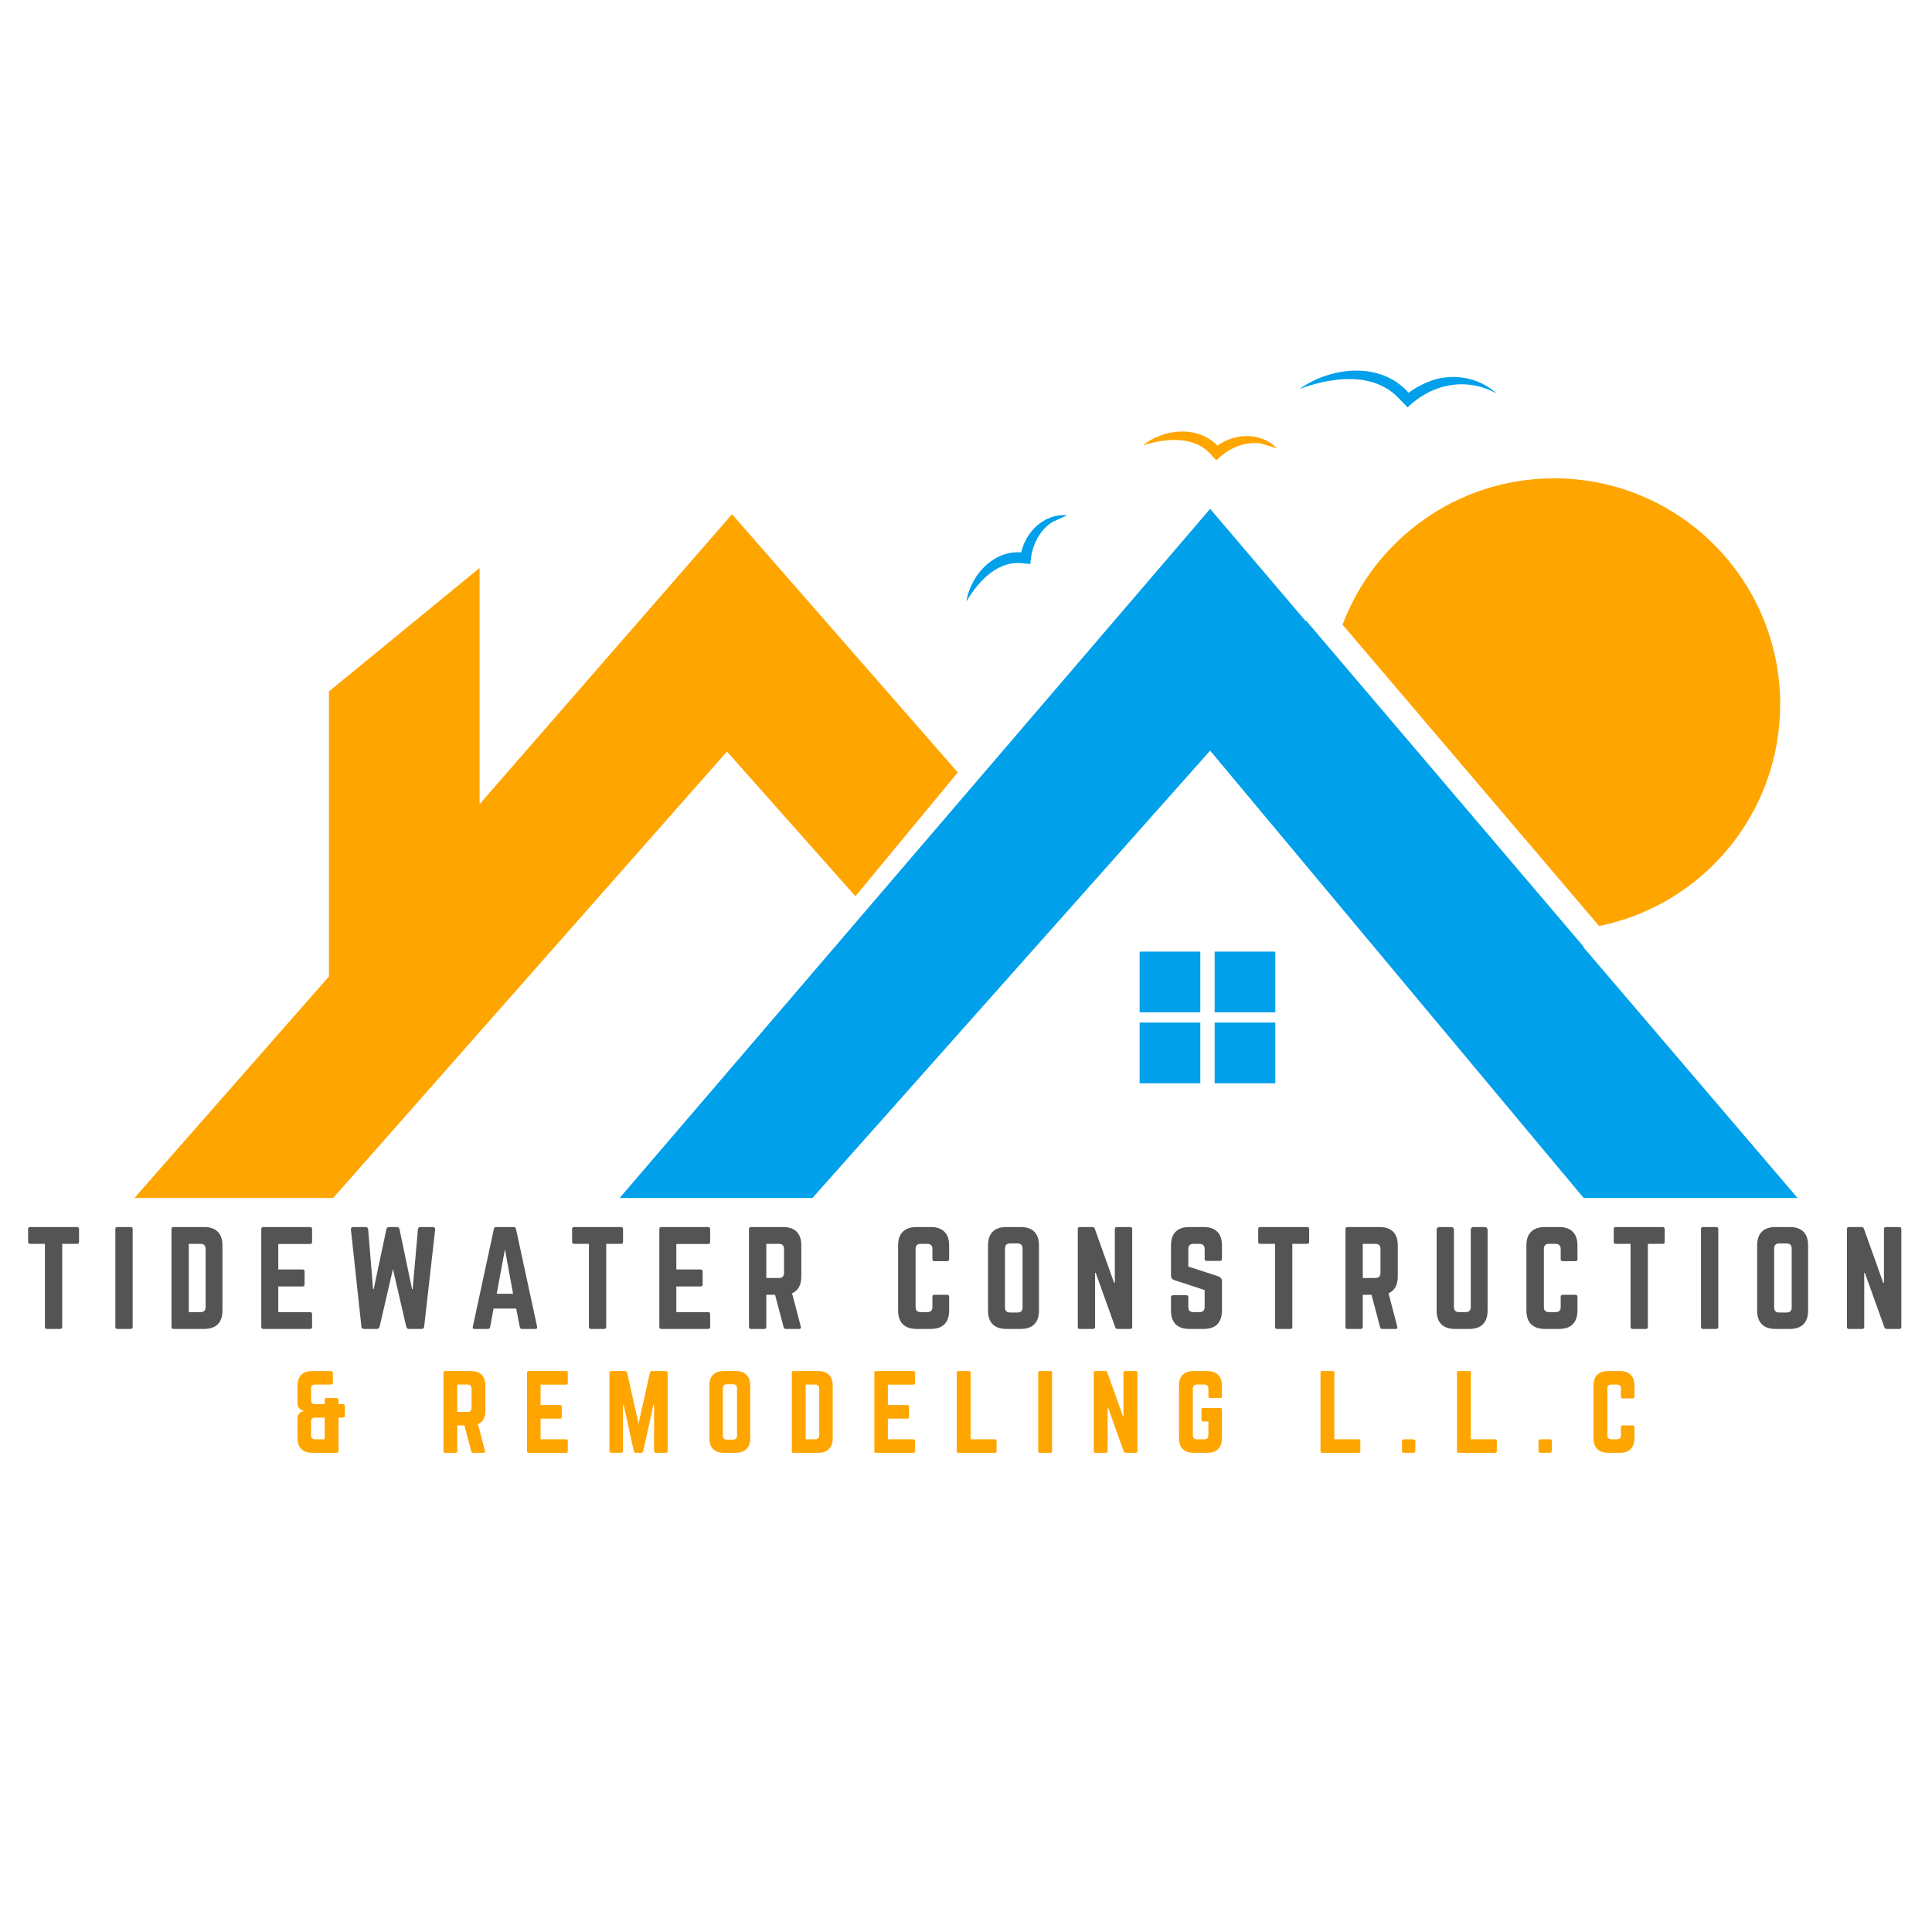<svg version="1.0" preserveAspectRatio="xMidYMid meet" height="500" viewBox="0 0 375 375" zoomAndPan="magnify" width="500" xmlns:xlink="http://www.w3.org/1999/xlink" xmlns="http://www.w3.org/2000/svg"><defs><g></g><clipPath id="cfa71755ae"><path clip-rule="nonzero" d="M 26 99.457 L 186 99.457 L 186 233 L 26 233 Z M 26 99.457"></path></clipPath><clipPath id="0f666c8b73"><path clip-rule="nonzero" d="M 142.094 99.801 L 93.09 156.086 L 93.09 110.238 L 63.848 134.207 L 63.848 189.531 L 26.094 232.527 L 64.668 232.527 L 141.102 145.875 L 166.035 173.961 L 185.902 149.922 L 142.082 99.801 Z M 142.094 99.801"></path></clipPath><clipPath id="b932ea4f05"><path clip-rule="nonzero" d="M 260.043 92.773 L 345.555 92.773 L 345.555 180 L 260.043 180 Z M 260.043 92.773"></path></clipPath><clipPath id="f5da2815b3"><path clip-rule="nonzero" d="M 345.535 136.73 C 345.535 112.492 325.891 92.844 301.652 92.844 C 282.871 92.844 266.852 104.648 260.582 121.242 L 310.383 179.738 C 330.438 175.691 345.527 157.973 345.527 136.73"></path></clipPath><clipPath id="54d3e5a620"><path clip-rule="nonzero" d="M 120 98.121 L 349 98.121 L 349 233 L 120 233 Z M 120 98.121"></path></clipPath><clipPath id="577a203106"><path clip-rule="nonzero" d="M 234.887 98.77 L 120.277 232.527 L 157.695 232.527 L 234.887 145.699 L 307.387 232.527 L 348.906 232.527 L 305.25 181.406 C 302.426 181.98 299.504 182.281 296.512 182.281 C 272.273 182.281 252.625 162.633 252.625 138.398 C 252.625 132.945 253.629 127.73 255.441 122.91 Z M 234.887 98.77"></path></clipPath><clipPath id="407de4e031"><path clip-rule="nonzero" d="M 250.023 120.164 L 307.477 120.164 L 307.477 184.969 L 250.023 184.969 Z M 250.023 120.164"></path></clipPath><clipPath id="c95ec1068f"><path clip-rule="nonzero" d="M 297.961 184.734 C 301.203 184.734 304.363 184.41 307.418 183.793 L 253.512 120.461 C 251.543 125.676 250.457 131.316 250.457 137.219 C 250.457 163.457 271.723 184.723 297.961 184.723"></path></clipPath><clipPath id="bf1ce84be0"><path clip-rule="nonzero" d="M 252.027 71.398 L 290.773 71.398 L 290.773 79.414 L 252.027 79.414 Z M 252.027 71.398"></path></clipPath><clipPath id="17dbb0b8d6"><path clip-rule="nonzero" d="M 273.422 76.223 Z M 263.254 71.934 C 259.375 71.934 255.379 73.27 252.23 75.504 C 255.191 74.406 258.594 73.574 261.867 73.574 C 265.477 73.574 268.938 74.574 271.543 77.336 L 273.215 79.078 C 276.145 76.211 279.898 74.586 283.727 74.586 C 286 74.586 288.305 75.156 290.484 76.387 C 288.199 74.262 285.145 73.164 282.066 73.164 C 280.262 73.164 278.457 73.543 276.801 74.301 C 275.59 74.812 274.477 75.438 273.41 76.242 C 270.754 73.219 267.059 71.934 263.254 71.934 Z M 263.254 71.934"></path></clipPath><clipPath id="6b5c6fd4d3"><path clip-rule="nonzero" d="M 221.297 83.422 L 248 83.422 L 248 89.434 L 221.297 89.434 Z M 221.297 83.422"></path></clipPath><clipPath id="4912dcfc71"><path clip-rule="nonzero" d="M 221.82 86.453 C 226.137 82.98 233.363 82.469 236.941 87.277 L 235.441 87.172 C 238.871 84.086 244.566 83.562 247.859 87.047 L 244.879 86.117 C 242.012 85.586 238.965 86.797 236.836 88.664 L 236.086 89.332 L 235.336 88.559 C 232.062 84.473 226.348 85.023 221.809 86.453"></path></clipPath><clipPath id="efd8a0fc8a"><path clip-rule="nonzero" d="M 187.227 99.457 L 207.27 99.457 L 207.27 116.824 L 187.227 116.824 Z M 187.227 99.457"></path></clipPath><clipPath id="cb13f41193"><path clip-rule="nonzero" d="M 187.574 116.715 C 188.449 111.312 193.434 106.172 199.23 107.363 L 198.043 108.281 C 198.531 103.742 202.383 99.613 207.105 100.02 L 204.309 101.301 C 201.859 102.793 200.422 105.691 200.086 108.457 L 199.984 109.457 L 198.91 109.387 C 193.82 108.539 189.98 112.703 187.582 116.727"></path></clipPath><clipPath id="ff713286d8"><path clip-rule="nonzero" d="M 221.199 184.711 L 232.98 184.711 L 232.98 196.492 L 221.199 196.492 Z M 221.199 184.711"></path></clipPath><clipPath id="e0e1ae9917"><path clip-rule="nonzero" d="M 221.199 198.48 L 232.98 198.48 L 232.98 210.258 L 221.199 210.258 Z M 221.199 198.48"></path></clipPath><clipPath id="a8483a2f04"><path clip-rule="nonzero" d="M 235.762 184.711 L 247.539 184.711 L 247.539 196.492 L 235.762 196.492 Z M 235.762 184.711"></path></clipPath><clipPath id="de2588f506"><path clip-rule="nonzero" d="M 235.762 198.48 L 247.539 198.48 L 247.539 210.258 L 235.762 210.258 Z M 235.762 198.48"></path></clipPath></defs><rect fill-opacity="1" height="450" y="-37.5" fill="#ffffff" width="450" x="-37.5"></rect><rect fill-opacity="1" height="450" y="-37.5" fill="#ffffff" width="450" x="-37.5"></rect><g clip-path="url(#cfa71755ae)"><g clip-path="url(#0f666c8b73)"><path fill-rule="nonzero" fill-opacity="1" d="M 20.879 66.723 L 354.242 66.723 L 354.242 237.742 L 20.879 237.742 Z M 20.879 66.723" fill="#ffa500"></path></g></g><g clip-path="url(#b932ea4f05)"><g clip-path="url(#f5da2815b3)"><path fill-rule="nonzero" fill-opacity="1" d="M 20.879 66.723 L 354.242 66.723 L 354.242 237.742 L 20.879 237.742 Z M 20.879 66.723" fill="#ffa500"></path></g></g><g clip-path="url(#54d3e5a620)"><g clip-path="url(#577a203106)"><path fill-rule="nonzero" fill-opacity="1" d="M 20.879 66.723 L 354.242 66.723 L 354.242 237.742 L 20.879 237.742 Z M 20.879 66.723" fill="#00a0ea"></path></g></g><g clip-path="url(#407de4e031)"><g clip-path="url(#c95ec1068f)"><path fill-rule="nonzero" fill-opacity="1" d="M 20.879 66.723 L 354.242 66.723 L 354.242 237.742 L 20.879 237.742 Z M 20.879 66.723" fill="#00a0ea"></path></g></g><g clip-path="url(#bf1ce84be0)"><g clip-path="url(#17dbb0b8d6)"><path fill-rule="nonzero" fill-opacity="1" d="M 20.879 66.723 L 354.242 66.723 L 354.242 237.742 L 20.879 237.742 Z M 20.879 66.723" fill="#00a0ea"></path></g></g><g clip-path="url(#6b5c6fd4d3)"><g clip-path="url(#4912dcfc71)"><path fill-rule="nonzero" fill-opacity="1" d="M 20.879 66.723 L 354.242 66.723 L 354.242 237.742 L 20.879 237.742 Z M 20.879 66.723" fill="#ffa500"></path></g></g><g clip-path="url(#efd8a0fc8a)"><g clip-path="url(#cb13f41193)"><path fill-rule="nonzero" fill-opacity="1" d="M 20.879 66.723 L 354.242 66.723 L 354.242 237.742 L 20.879 237.742 Z M 20.879 66.723" fill="#00a0ea"></path></g></g><g clip-path="url(#ff713286d8)"><path fill-rule="nonzero" fill-opacity="1" d="M 221.199 184.711 L 232.98 184.711 L 232.98 196.492 L 221.199 196.492 Z M 221.199 184.711" fill="#00a0ea"></path></g><g clip-path="url(#e0e1ae9917)"><path fill-rule="nonzero" fill-opacity="1" d="M 221.199 198.48 L 232.98 198.48 L 232.98 210.258 L 221.199 210.258 Z M 221.199 198.48" fill="#00a0ea"></path></g><g clip-path="url(#a8483a2f04)"><path fill-rule="nonzero" fill-opacity="1" d="M 235.762 184.711 L 247.539 184.711 L 247.539 196.492 L 235.762 196.492 Z M 235.762 184.711" fill="#00a0ea"></path></g><g clip-path="url(#de2588f506)"><path fill-rule="nonzero" fill-opacity="1" d="M 235.762 198.48 L 247.539 198.48 L 247.539 210.258 L 235.762 210.258 Z M 235.762 198.48" fill="#00a0ea"></path></g><g fill-opacity="1" fill="#545454"><g transform="translate(4.718, 257.947)"><g><path d="M 1.141 -19.781 L 10.234 -19.781 C 10.492 -19.781 10.625 -19.645 10.625 -19.375 L 10.625 -16.906 C 10.625 -16.645 10.492 -16.516 10.234 -16.516 L 7.359 -16.516 L 7.359 -0.391 C 7.359 -0.129 7.227 0 6.969 0 L 4.406 0 C 4.133 0 4 -0.129 4 -0.391 L 4 -16.516 L 1.141 -16.516 C 0.867 -16.516 0.734 -16.645 0.734 -16.906 L 0.734 -19.375 C 0.734 -19.645 0.867 -19.781 1.141 -19.781 Z M 1.141 -19.781"></path></g></g></g><g fill-opacity="1" fill="#545454"><g transform="translate(21.155, 257.947)"><g><path d="M 1.625 -19.781 L 4.203 -19.781 C 4.461 -19.781 4.594 -19.645 4.594 -19.375 L 4.594 -0.391 C 4.594 -0.129 4.461 0 4.203 0 L 1.625 0 C 1.363 0 1.234 -0.129 1.234 -0.391 L 1.234 -19.375 C 1.234 -19.645 1.363 -19.781 1.625 -19.781 Z M 1.625 -19.781"></path></g></g></g><g fill-opacity="1" fill="#545454"><g transform="translate(32.055, 257.947)"><g><path d="M 1.234 -0.391 L 1.234 -19.375 C 1.234 -19.645 1.363 -19.781 1.625 -19.781 L 7.562 -19.781 C 8.727 -19.781 9.613 -19.473 10.219 -18.859 C 10.82 -18.254 11.125 -17.363 11.125 -16.188 L 11.125 -3.562 C 11.125 -2.406 10.82 -1.52 10.219 -0.906 C 9.613 -0.301 8.727 0 7.562 0 L 1.625 0 C 1.363 0 1.234 -0.129 1.234 -0.391 Z M 4.594 -3.266 L 6.875 -3.266 C 7.531 -3.266 7.859 -3.594 7.859 -4.25 L 7.859 -15.5 C 7.859 -16.176 7.531 -16.516 6.875 -16.516 L 4.594 -16.516 Z M 4.594 -3.266"></path></g></g></g><g fill-opacity="1" fill="#545454"><g transform="translate(49.481, 257.947)"><g><path d="M 11.094 -19.375 L 11.094 -16.906 C 11.094 -16.625 10.961 -16.484 10.703 -16.484 L 4.531 -16.484 L 4.531 -11.547 L 9.25 -11.547 C 9.508 -11.547 9.641 -11.406 9.641 -11.125 L 9.641 -8.672 C 9.641 -8.391 9.508 -8.25 9.25 -8.25 L 4.531 -8.25 L 4.531 -3.266 L 10.703 -3.266 C 10.961 -3.266 11.094 -3.133 11.094 -2.875 L 11.094 -0.391 C 11.094 -0.129 10.961 0 10.703 0 L 1.609 0 C 1.359 0 1.234 -0.129 1.234 -0.391 L 1.234 -19.375 C 1.234 -19.645 1.359 -19.781 1.609 -19.781 L 10.703 -19.781 C 10.961 -19.781 11.094 -19.645 11.094 -19.375 Z M 11.094 -19.375"></path></g></g></g><g fill-opacity="1" fill="#545454"><g transform="translate(66.881, 257.947)"><g><path d="M 14.75 -19.781 L 17.109 -19.781 C 17.453 -19.781 17.609 -19.602 17.578 -19.25 L 15.453 -0.469 C 15.43 -0.156 15.258 0 14.938 0 L 12.5 0 C 12.227 0 12.051 -0.145 11.969 -0.438 L 9.391 -11.625 L 6.797 -0.422 C 6.711 -0.141 6.531 0 6.25 0 L 3.781 0 C 3.445 0 3.273 -0.156 3.266 -0.469 L 1.234 -19.25 C 1.203 -19.602 1.359 -19.781 1.703 -19.781 L 4.047 -19.781 C 4.367 -19.781 4.547 -19.625 4.578 -19.312 L 5.531 -7.734 L 5.656 -7.734 L 8.109 -19.328 C 8.191 -19.629 8.375 -19.781 8.656 -19.781 L 10.141 -19.781 C 10.43 -19.781 10.609 -19.629 10.672 -19.328 L 13.094 -7.734 L 13.219 -7.734 L 14.234 -19.312 C 14.266 -19.625 14.438 -19.781 14.75 -19.781 Z M 14.75 -19.781"></path></g></g></g><g fill-opacity="1" fill="#545454"><g transform="translate(90.757, 257.947)"><g><path d="M 13.156 0 L 10.531 0 C 10.312 0 10.18 -0.113 10.141 -0.344 L 9.438 -3.953 L 5.047 -3.953 L 4.375 -0.344 C 4.32 -0.113 4.191 0 3.984 0 L 1.328 0 C 1.035 0 0.93 -0.141 1.016 -0.422 L 5.109 -19.422 C 5.16 -19.66 5.301 -19.781 5.531 -19.781 L 8.969 -19.781 C 9.195 -19.781 9.336 -19.66 9.391 -19.422 L 13.5 -0.422 C 13.551 -0.141 13.438 0 13.156 0 Z M 8.828 -6.828 L 7.25 -15.453 L 5.656 -6.828 Z M 8.828 -6.828"></path></g></g></g><g fill-opacity="1" fill="#545454"><g transform="translate(110.308, 257.947)"><g><path d="M 1.141 -19.781 L 10.234 -19.781 C 10.492 -19.781 10.625 -19.645 10.625 -19.375 L 10.625 -16.906 C 10.625 -16.645 10.492 -16.516 10.234 -16.516 L 7.359 -16.516 L 7.359 -0.391 C 7.359 -0.129 7.227 0 6.969 0 L 4.406 0 C 4.133 0 4 -0.129 4 -0.391 L 4 -16.516 L 1.141 -16.516 C 0.867 -16.516 0.734 -16.645 0.734 -16.906 L 0.734 -19.375 C 0.734 -19.645 0.867 -19.781 1.141 -19.781 Z M 1.141 -19.781"></path></g></g></g><g fill-opacity="1" fill="#545454"><g transform="translate(126.744, 257.947)"><g><path d="M 11.094 -19.375 L 11.094 -16.906 C 11.094 -16.625 10.961 -16.484 10.703 -16.484 L 4.531 -16.484 L 4.531 -11.547 L 9.25 -11.547 C 9.508 -11.547 9.641 -11.406 9.641 -11.125 L 9.641 -8.672 C 9.641 -8.391 9.508 -8.25 9.25 -8.25 L 4.531 -8.25 L 4.531 -3.266 L 10.703 -3.266 C 10.961 -3.266 11.094 -3.133 11.094 -2.875 L 11.094 -0.391 C 11.094 -0.129 10.961 0 10.703 0 L 1.609 0 C 1.359 0 1.234 -0.129 1.234 -0.391 L 1.234 -19.375 C 1.234 -19.645 1.359 -19.781 1.609 -19.781 L 10.703 -19.781 C 10.961 -19.781 11.094 -19.645 11.094 -19.375 Z M 11.094 -19.375"></path></g></g></g><g fill-opacity="1" fill="#545454"><g transform="translate(144.145, 257.947)"><g><path d="M 11.391 -16.219 L 11.391 -10.188 C 11.391 -8.539 10.789 -7.453 9.594 -6.922 L 11.297 -0.438 C 11.379 -0.145 11.266 0 10.953 0 L 8.375 0 C 8.145 0 8.004 -0.113 7.953 -0.344 L 6.297 -6.625 L 4.594 -6.625 L 4.594 -0.391 C 4.594 -0.129 4.461 0 4.203 0 L 1.625 0 C 1.363 0 1.234 -0.129 1.234 -0.391 L 1.234 -19.375 C 1.234 -19.645 1.363 -19.781 1.625 -19.781 L 7.828 -19.781 C 9.004 -19.781 9.891 -19.477 10.484 -18.875 C 11.086 -18.27 11.391 -17.383 11.391 -16.219 Z M 4.594 -9.891 L 7.047 -9.891 C 7.703 -9.891 8.031 -10.219 8.031 -10.875 L 8.031 -15.516 C 8.031 -16.18 7.703 -16.516 7.047 -16.516 L 4.594 -16.516 Z M 4.594 -9.891"></path></g></g></g><g fill-opacity="1" fill="#545454"><g transform="translate(161.842, 257.947)"><g></g></g></g><g fill-opacity="1" fill="#545454"><g transform="translate(173.089, 257.947)"><g><path d="M 11.141 -16.219 L 11.141 -13.547 C 11.141 -13.285 11.008 -13.156 10.75 -13.156 L 8.281 -13.156 C 8.02 -13.156 7.891 -13.285 7.891 -13.547 L 7.891 -15.516 C 7.891 -16.18 7.555 -16.516 6.891 -16.516 L 5.609 -16.516 C 4.953 -16.516 4.625 -16.18 4.625 -15.516 L 4.625 -4.25 C 4.625 -3.594 4.953 -3.266 5.609 -3.266 L 6.891 -3.266 C 7.555 -3.266 7.891 -3.594 7.891 -4.25 L 7.891 -6.234 C 7.891 -6.492 8.02 -6.625 8.281 -6.625 L 10.75 -6.625 C 11.008 -6.625 11.141 -6.492 11.141 -6.234 L 11.141 -3.562 C 11.141 -2.406 10.832 -1.52 10.219 -0.906 C 9.613 -0.301 8.738 0 7.594 0 L 4.812 0 C 3.664 0 2.781 -0.301 2.156 -0.906 C 1.539 -1.52 1.234 -2.406 1.234 -3.562 L 1.234 -16.219 C 1.234 -17.383 1.539 -18.27 2.156 -18.875 C 2.781 -19.477 3.664 -19.781 4.812 -19.781 L 7.594 -19.781 C 8.738 -19.781 9.613 -19.477 10.219 -18.875 C 10.832 -18.27 11.141 -17.383 11.141 -16.219 Z M 11.141 -16.219"></path></g></g></g><g fill-opacity="1" fill="#545454"><g transform="translate(190.538, 257.947)"><g><path d="M 1.234 -3.562 L 1.234 -16.219 C 1.234 -17.383 1.535 -18.27 2.141 -18.875 C 2.754 -19.477 3.641 -19.781 4.797 -19.781 L 7.562 -19.781 C 8.727 -19.781 9.613 -19.477 10.219 -18.875 C 10.82 -18.27 11.125 -17.383 11.125 -16.219 L 11.125 -3.562 C 11.125 -2.406 10.82 -1.52 10.219 -0.906 C 9.613 -0.301 8.727 0 7.562 0 L 4.797 0 C 3.641 0 2.754 -0.301 2.141 -0.906 C 1.535 -1.52 1.234 -2.406 1.234 -3.562 Z M 5.516 -3.188 L 6.953 -3.188 C 7.609 -3.188 7.938 -3.516 7.938 -4.172 L 7.938 -15.594 C 7.938 -16.258 7.609 -16.594 6.953 -16.594 L 5.516 -16.594 C 4.859 -16.594 4.531 -16.258 4.531 -15.594 L 4.531 -4.172 C 4.531 -3.516 4.859 -3.188 5.516 -3.188 Z M 5.516 -3.188"></path></g></g></g><g fill-opacity="1" fill="#545454"><g transform="translate(207.964, 257.947)"><g><path d="M 8.828 -19.781 L 11.391 -19.781 C 11.66 -19.781 11.797 -19.645 11.797 -19.375 L 11.797 -0.391 C 11.797 -0.129 11.66 0 11.391 0 L 8.953 0 C 8.723 0 8.57 -0.109 8.5 -0.328 L 4.719 -10.875 L 4.594 -10.875 L 4.594 -0.391 C 4.594 -0.129 4.461 0 4.203 0 L 1.625 0 C 1.363 0 1.234 -0.129 1.234 -0.391 L 1.234 -19.375 C 1.234 -19.645 1.363 -19.781 1.625 -19.781 L 4.078 -19.781 C 4.305 -19.781 4.457 -19.672 4.531 -19.453 L 8.281 -8.953 L 8.422 -8.953 L 8.422 -19.375 C 8.422 -19.645 8.555 -19.781 8.828 -19.781 Z M 8.828 -19.781"></path></g></g></g><g fill-opacity="1" fill="#545454"><g transform="translate(226.056, 257.947)"><g><path d="M 4.797 -19.781 L 7.562 -19.781 C 8.727 -19.781 9.613 -19.477 10.219 -18.875 C 10.82 -18.27 11.125 -17.383 11.125 -16.219 L 11.125 -13.594 C 11.125 -13.332 10.992 -13.203 10.734 -13.203 L 8.156 -13.203 C 7.895 -13.203 7.766 -13.332 7.766 -13.594 L 7.766 -15.516 C 7.766 -16.18 7.43 -16.516 6.766 -16.516 L 5.594 -16.516 C 4.926 -16.516 4.594 -16.18 4.594 -15.516 L 4.594 -12.109 L 10.484 -10.188 C 10.91 -10 11.125 -9.691 11.125 -9.266 L 11.125 -3.562 C 11.125 -2.406 10.82 -1.52 10.219 -0.906 C 9.613 -0.301 8.727 0 7.562 0 L 4.797 0 C 3.641 0 2.754 -0.301 2.141 -0.906 C 1.535 -1.52 1.234 -2.406 1.234 -3.562 L 1.234 -6.156 C 1.234 -6.414 1.363 -6.547 1.625 -6.547 L 4.203 -6.547 C 4.461 -6.547 4.594 -6.414 4.594 -6.156 L 4.594 -4.25 C 4.594 -3.594 4.926 -3.266 5.594 -3.266 L 6.766 -3.266 C 7.43 -3.266 7.766 -3.594 7.766 -4.25 L 7.766 -7.547 L 1.906 -9.469 C 1.457 -9.613 1.234 -9.914 1.234 -10.375 L 1.234 -16.219 C 1.234 -17.383 1.535 -18.27 2.141 -18.875 C 2.754 -19.477 3.641 -19.781 4.797 -19.781 Z M 4.797 -19.781"></path></g></g></g><g fill-opacity="1" fill="#545454"><g transform="translate(243.482, 257.947)"><g><path d="M 1.141 -19.781 L 10.234 -19.781 C 10.492 -19.781 10.625 -19.645 10.625 -19.375 L 10.625 -16.906 C 10.625 -16.645 10.492 -16.516 10.234 -16.516 L 7.359 -16.516 L 7.359 -0.391 C 7.359 -0.129 7.227 0 6.969 0 L 4.406 0 C 4.133 0 4 -0.129 4 -0.391 L 4 -16.516 L 1.141 -16.516 C 0.867 -16.516 0.734 -16.645 0.734 -16.906 L 0.734 -19.375 C 0.734 -19.645 0.867 -19.781 1.141 -19.781 Z M 1.141 -19.781"></path></g></g></g><g fill-opacity="1" fill="#545454"><g transform="translate(259.918, 257.947)"><g><path d="M 11.391 -16.219 L 11.391 -10.188 C 11.391 -8.539 10.789 -7.453 9.594 -6.922 L 11.297 -0.438 C 11.379 -0.145 11.266 0 10.953 0 L 8.375 0 C 8.145 0 8.004 -0.113 7.953 -0.344 L 6.297 -6.625 L 4.594 -6.625 L 4.594 -0.391 C 4.594 -0.129 4.461 0 4.203 0 L 1.625 0 C 1.363 0 1.234 -0.129 1.234 -0.391 L 1.234 -19.375 C 1.234 -19.645 1.363 -19.781 1.625 -19.781 L 7.828 -19.781 C 9.004 -19.781 9.891 -19.477 10.484 -18.875 C 11.086 -18.27 11.391 -17.383 11.391 -16.219 Z M 4.594 -9.891 L 7.047 -9.891 C 7.703 -9.891 8.031 -10.219 8.031 -10.875 L 8.031 -15.516 C 8.031 -16.18 7.703 -16.516 7.047 -16.516 L 4.594 -16.516 Z M 4.594 -9.891"></path></g></g></g><g fill-opacity="1" fill="#545454"><g transform="translate(277.615, 257.947)"><g><path d="M 8.359 -19.781 L 10.625 -19.781 C 10.758 -19.781 10.875 -19.727 10.969 -19.625 C 11.07 -19.531 11.125 -19.414 11.125 -19.281 L 11.125 -3.562 C 11.125 -2.406 10.82 -1.52 10.219 -0.906 C 9.613 -0.301 8.727 0 7.562 0 L 4.797 0 C 3.641 0 2.754 -0.301 2.141 -0.906 C 1.535 -1.52 1.234 -2.406 1.234 -3.562 L 1.234 -19.281 C 1.234 -19.414 1.281 -19.531 1.375 -19.625 C 1.477 -19.727 1.598 -19.781 1.734 -19.781 L 4.109 -19.781 C 4.234 -19.781 4.344 -19.727 4.438 -19.625 C 4.539 -19.531 4.594 -19.414 4.594 -19.281 L 4.594 -4.25 C 4.594 -3.594 4.926 -3.266 5.594 -3.266 L 6.875 -3.266 C 7.531 -3.266 7.859 -3.594 7.859 -4.25 L 7.859 -19.281 C 7.859 -19.414 7.906 -19.531 8 -19.625 C 8.102 -19.727 8.223 -19.781 8.359 -19.781 Z M 8.359 -19.781"></path></g></g></g><g fill-opacity="1" fill="#545454"><g transform="translate(295.041, 257.947)"><g><path d="M 11.141 -16.219 L 11.141 -13.547 C 11.141 -13.285 11.008 -13.156 10.75 -13.156 L 8.281 -13.156 C 8.02 -13.156 7.891 -13.285 7.891 -13.547 L 7.891 -15.516 C 7.891 -16.18 7.555 -16.516 6.891 -16.516 L 5.609 -16.516 C 4.953 -16.516 4.625 -16.18 4.625 -15.516 L 4.625 -4.25 C 4.625 -3.594 4.953 -3.266 5.609 -3.266 L 6.891 -3.266 C 7.555 -3.266 7.891 -3.594 7.891 -4.25 L 7.891 -6.234 C 7.891 -6.492 8.02 -6.625 8.281 -6.625 L 10.75 -6.625 C 11.008 -6.625 11.141 -6.492 11.141 -6.234 L 11.141 -3.562 C 11.141 -2.406 10.832 -1.52 10.219 -0.906 C 9.613 -0.301 8.738 0 7.594 0 L 4.812 0 C 3.664 0 2.781 -0.301 2.156 -0.906 C 1.539 -1.52 1.234 -2.406 1.234 -3.562 L 1.234 -16.219 C 1.234 -17.383 1.539 -18.27 2.156 -18.875 C 2.781 -19.477 3.664 -19.781 4.812 -19.781 L 7.594 -19.781 C 8.738 -19.781 9.613 -19.477 10.219 -18.875 C 10.832 -18.27 11.141 -17.383 11.141 -16.219 Z M 11.141 -16.219"></path></g></g></g><g fill-opacity="1" fill="#545454"><g transform="translate(312.491, 257.947)"><g><path d="M 1.141 -19.781 L 10.234 -19.781 C 10.492 -19.781 10.625 -19.645 10.625 -19.375 L 10.625 -16.906 C 10.625 -16.645 10.492 -16.516 10.234 -16.516 L 7.359 -16.516 L 7.359 -0.391 C 7.359 -0.129 7.227 0 6.969 0 L 4.406 0 C 4.133 0 4 -0.129 4 -0.391 L 4 -16.516 L 1.141 -16.516 C 0.867 -16.516 0.734 -16.645 0.734 -16.906 L 0.734 -19.375 C 0.734 -19.645 0.867 -19.781 1.141 -19.781 Z M 1.141 -19.781"></path></g></g></g><g fill-opacity="1" fill="#545454"><g transform="translate(328.927, 257.947)"><g><path d="M 1.625 -19.781 L 4.203 -19.781 C 4.461 -19.781 4.594 -19.645 4.594 -19.375 L 4.594 -0.391 C 4.594 -0.129 4.461 0 4.203 0 L 1.625 0 C 1.363 0 1.234 -0.129 1.234 -0.391 L 1.234 -19.375 C 1.234 -19.645 1.363 -19.781 1.625 -19.781 Z M 1.625 -19.781"></path></g></g></g><g fill-opacity="1" fill="#545454"><g transform="translate(339.828, 257.947)"><g><path d="M 1.234 -3.562 L 1.234 -16.219 C 1.234 -17.383 1.535 -18.27 2.141 -18.875 C 2.754 -19.477 3.641 -19.781 4.797 -19.781 L 7.562 -19.781 C 8.727 -19.781 9.613 -19.477 10.219 -18.875 C 10.82 -18.27 11.125 -17.383 11.125 -16.219 L 11.125 -3.562 C 11.125 -2.406 10.82 -1.52 10.219 -0.906 C 9.613 -0.301 8.727 0 7.562 0 L 4.797 0 C 3.641 0 2.754 -0.301 2.141 -0.906 C 1.535 -1.52 1.234 -2.406 1.234 -3.562 Z M 5.516 -3.188 L 6.953 -3.188 C 7.609 -3.188 7.938 -3.516 7.938 -4.172 L 7.938 -15.594 C 7.938 -16.258 7.609 -16.594 6.953 -16.594 L 5.516 -16.594 C 4.859 -16.594 4.531 -16.258 4.531 -15.594 L 4.531 -4.172 C 4.531 -3.516 4.859 -3.188 5.516 -3.188 Z M 5.516 -3.188"></path></g></g></g><g fill-opacity="1" fill="#545454"><g transform="translate(357.253, 257.947)"><g><path d="M 8.828 -19.781 L 11.391 -19.781 C 11.66 -19.781 11.797 -19.645 11.797 -19.375 L 11.797 -0.391 C 11.797 -0.129 11.66 0 11.391 0 L 8.953 0 C 8.723 0 8.57 -0.109 8.5 -0.328 L 4.719 -10.875 L 4.594 -10.875 L 4.594 -0.391 C 4.594 -0.129 4.461 0 4.203 0 L 1.625 0 C 1.363 0 1.234 -0.129 1.234 -0.391 L 1.234 -19.375 C 1.234 -19.645 1.363 -19.781 1.625 -19.781 L 4.078 -19.781 C 4.305 -19.781 4.457 -19.672 4.531 -19.453 L 8.281 -8.953 L 8.422 -8.953 L 8.422 -19.375 C 8.422 -19.645 8.555 -19.781 8.828 -19.781 Z M 8.828 -19.781"></path></g></g></g><g fill-opacity="1" fill="#ffa500"><g transform="translate(56.752, 281.99)"><g><path d="M 3.875 -15.875 L 7.469 -15.875 C 7.727 -15.875 7.859 -15.742 7.859 -15.484 L 7.859 -13.656 C 7.859 -13.383 7.727 -13.25 7.469 -13.25 L 4.422 -13.25 C 3.891 -13.25 3.625 -12.988 3.625 -12.469 L 3.625 -10.219 C 3.625 -9.707 3.891 -9.453 4.422 -9.453 L 6.266 -9.453 L 6.266 -10.234 C 6.266 -10.504 6.398 -10.641 6.672 -10.641 L 8.547 -10.641 C 8.816 -10.641 8.953 -10.504 8.953 -10.234 L 8.953 -9.453 L 9.781 -9.453 C 10.051 -9.453 10.188 -9.316 10.188 -9.047 L 10.188 -7.219 C 10.188 -6.957 10.051 -6.828 9.781 -6.828 L 8.953 -6.828 L 8.953 -0.391 C 8.953 -0.129 8.816 0 8.547 0 L 3.875 0 C 2.945 0 2.234 -0.242 1.734 -0.734 C 1.242 -1.223 1 -1.93 1 -2.859 L 1 -6.703 C 1 -7.078 1.113 -7.391 1.344 -7.641 C 1.582 -7.898 1.883 -8.055 2.25 -8.109 L 2.25 -8.156 C 1.883 -8.219 1.582 -8.375 1.344 -8.625 C 1.113 -8.883 1 -9.195 1 -9.562 L 1 -13.016 C 1 -13.953 1.242 -14.66 1.734 -15.141 C 2.234 -15.629 2.945 -15.875 3.875 -15.875 Z M 6.266 -6.828 L 4.422 -6.828 C 3.891 -6.828 3.625 -6.562 3.625 -6.031 L 3.625 -3.406 C 3.625 -2.883 3.891 -2.625 4.422 -2.625 L 6.266 -2.625 Z M 6.266 -6.828"></path></g></g></g><g fill-opacity="1" fill="#ffa500"><g transform="translate(74.016, 281.99)"><g></g></g></g><g fill-opacity="1" fill="#ffa500"><g transform="translate(85.07, 281.99)"><g><path d="M 9.141 -13.016 L 9.141 -8.172 C 9.141 -6.848 8.66 -5.977 7.703 -5.562 L 9.062 -0.359 C 9.133 -0.117 9.047 0 8.797 0 L 6.734 0 C 6.547 0 6.43 -0.094 6.391 -0.281 L 5.062 -5.312 L 3.688 -5.312 L 3.688 -0.312 C 3.688 -0.102 3.582 0 3.375 0 L 1.312 0 C 1.102 0 1 -0.102 1 -0.312 L 1 -15.562 C 1 -15.77 1.102 -15.875 1.312 -15.875 L 6.297 -15.875 C 7.234 -15.875 7.941 -15.629 8.422 -15.141 C 8.898 -14.66 9.141 -13.953 9.141 -13.016 Z M 3.688 -7.938 L 5.656 -7.938 C 6.188 -7.938 6.453 -8.203 6.453 -8.734 L 6.453 -12.469 C 6.453 -12.988 6.188 -13.25 5.656 -13.25 L 3.688 -13.25 Z M 3.688 -7.938"></path></g></g></g><g fill-opacity="1" fill="#ffa500"><g transform="translate(101.302, 281.99)"><g><path d="M 8.906 -15.562 L 8.906 -13.578 C 8.906 -13.348 8.801 -13.234 8.594 -13.234 L 3.625 -13.234 L 3.625 -9.266 L 7.422 -9.266 C 7.629 -9.266 7.734 -9.156 7.734 -8.938 L 7.734 -6.969 C 7.734 -6.738 7.629 -6.625 7.422 -6.625 L 3.625 -6.625 L 3.625 -2.625 L 8.594 -2.625 C 8.801 -2.625 8.906 -2.516 8.906 -2.297 L 8.906 -0.312 C 8.906 -0.102 8.801 0 8.594 0 L 1.297 0 C 1.098 0 1 -0.102 1 -0.312 L 1 -15.562 C 1 -15.77 1.098 -15.875 1.297 -15.875 L 8.594 -15.875 C 8.801 -15.875 8.906 -15.77 8.906 -15.562 Z M 8.906 -15.562"></path></g></g></g><g fill-opacity="1" fill="#ffa500"><g transform="translate(117.296, 281.99)"><g><path d="M 9.281 -15.875 L 11.906 -15.875 C 12.164 -15.875 12.297 -15.742 12.297 -15.484 L 12.297 -0.391 C 12.297 -0.129 12.164 0 11.906 0 L 10.062 0 C 9.789 0 9.656 -0.129 9.656 -0.391 L 9.656 -9.328 L 9.531 -9.328 L 7.562 -0.359 C 7.508 -0.117 7.363 0 7.125 0 L 6.156 0 C 5.926 0 5.781 -0.117 5.719 -0.359 L 3.75 -9.328 L 3.609 -9.328 L 3.609 -0.391 C 3.609 -0.129 3.477 0 3.219 0 L 1.391 0 C 1.129 0 1 -0.129 1 -0.391 L 1 -15.484 C 1 -15.742 1.129 -15.875 1.391 -15.875 L 4.016 -15.875 C 4.242 -15.875 4.383 -15.754 4.438 -15.516 L 6.641 -5.641 L 8.844 -15.516 C 8.914 -15.754 9.062 -15.875 9.281 -15.875 Z M 9.281 -15.875"></path></g></g></g><g fill-opacity="1" fill="#ffa500"><g transform="translate(136.682, 281.99)"><g><path d="M 1 -2.859 L 1 -13.016 C 1 -13.953 1.238 -14.66 1.719 -15.141 C 2.207 -15.629 2.914 -15.875 3.844 -15.875 L 6.078 -15.875 C 7.016 -15.875 7.723 -15.629 8.203 -15.141 C 8.691 -14.66 8.938 -13.953 8.938 -13.016 L 8.938 -2.859 C 8.938 -1.93 8.691 -1.223 8.203 -0.734 C 7.723 -0.242 7.016 0 6.078 0 L 3.844 0 C 2.914 0 2.207 -0.242 1.719 -0.734 C 1.238 -1.223 1 -1.93 1 -2.859 Z M 4.422 -2.562 L 5.578 -2.562 C 6.109 -2.562 6.375 -2.828 6.375 -3.359 L 6.375 -12.516 C 6.375 -13.047 6.109 -13.312 5.578 -13.312 L 4.422 -13.312 C 3.891 -13.312 3.625 -13.047 3.625 -12.516 L 3.625 -3.359 C 3.625 -2.828 3.891 -2.562 4.422 -2.562 Z M 4.422 -2.562"></path></g></g></g><g fill-opacity="1" fill="#ffa500"><g transform="translate(152.696, 281.99)"><g><path d="M 1 -0.312 L 1 -15.562 C 1 -15.77 1.102 -15.875 1.312 -15.875 L 6.078 -15.875 C 7.016 -15.875 7.723 -15.629 8.203 -15.141 C 8.691 -14.648 8.938 -13.938 8.938 -13 L 8.938 -2.859 C 8.938 -1.93 8.691 -1.223 8.203 -0.734 C 7.723 -0.242 7.016 0 6.078 0 L 1.312 0 C 1.102 0 1 -0.102 1 -0.312 Z M 3.688 -2.625 L 5.516 -2.625 C 6.047 -2.625 6.312 -2.883 6.312 -3.406 L 6.312 -12.438 C 6.312 -12.977 6.047 -13.25 5.516 -13.25 L 3.688 -13.25 Z M 3.688 -2.625"></path></g></g></g><g fill-opacity="1" fill="#ffa500"><g transform="translate(168.71, 281.99)"><g><path d="M 8.906 -15.562 L 8.906 -13.578 C 8.906 -13.348 8.801 -13.234 8.594 -13.234 L 3.625 -13.234 L 3.625 -9.266 L 7.422 -9.266 C 7.629 -9.266 7.734 -9.156 7.734 -8.938 L 7.734 -6.969 C 7.734 -6.738 7.629 -6.625 7.422 -6.625 L 3.625 -6.625 L 3.625 -2.625 L 8.594 -2.625 C 8.801 -2.625 8.906 -2.516 8.906 -2.297 L 8.906 -0.312 C 8.906 -0.102 8.801 0 8.594 0 L 1.297 0 C 1.098 0 1 -0.102 1 -0.312 L 1 -15.562 C 1 -15.77 1.098 -15.875 1.297 -15.875 L 8.594 -15.875 C 8.801 -15.875 8.906 -15.77 8.906 -15.562 Z M 8.906 -15.562"></path></g></g></g><g fill-opacity="1" fill="#ffa500"><g transform="translate(184.704, 281.99)"><g><path d="M 3.688 -2.625 L 3.688 -15.562 C 3.688 -15.77 3.582 -15.875 3.375 -15.875 L 1.312 -15.875 C 1.102 -15.875 1 -15.77 1 -15.562 L 1 -0.312 C 1 -0.102 1.102 0 1.312 0 L 8.406 0 C 8.625 0 8.734 -0.102 8.734 -0.312 L 8.734 -2.297 C 8.734 -2.516 8.625 -2.625 8.406 -2.625 Z M 3.688 -2.625"></path></g></g></g><g fill-opacity="1" fill="#ffa500"><g transform="translate(200.519, 281.99)"><g><path d="M 1.312 -15.875 L 3.375 -15.875 C 3.582 -15.875 3.688 -15.77 3.688 -15.562 L 3.688 -0.312 C 3.688 -0.102 3.582 0 3.375 0 L 1.312 0 C 1.102 0 1 -0.102 1 -0.312 L 1 -15.562 C 1 -15.77 1.102 -15.875 1.312 -15.875 Z M 1.312 -15.875"></path></g></g></g><g fill-opacity="1" fill="#ffa500"><g transform="translate(211.295, 281.99)"><g><path d="M 7.078 -15.875 L 9.141 -15.875 C 9.359 -15.875 9.469 -15.77 9.469 -15.562 L 9.469 -0.312 C 9.469 -0.102 9.359 0 9.141 0 L 7.188 0 C 7 0 6.879 -0.086 6.828 -0.266 L 3.797 -8.734 L 3.688 -8.734 L 3.688 -0.312 C 3.688 -0.102 3.582 0 3.375 0 L 1.312 0 C 1.102 0 1 -0.102 1 -0.312 L 1 -15.562 C 1 -15.77 1.102 -15.875 1.312 -15.875 L 3.281 -15.875 C 3.457 -15.875 3.57 -15.785 3.625 -15.609 L 6.641 -7.188 L 6.766 -7.188 L 6.766 -15.562 C 6.766 -15.77 6.867 -15.875 7.078 -15.875 Z M 7.078 -15.875"></path></g></g></g><g fill-opacity="1" fill="#ffa500"><g transform="translate(227.844, 281.99)"><g><path d="M 1 -2.859 L 1 -13.016 C 1 -13.953 1.238 -14.66 1.719 -15.141 C 2.207 -15.629 2.914 -15.875 3.844 -15.875 L 6.469 -15.875 C 7.395 -15.875 8.102 -15.629 8.594 -15.141 C 9.082 -14.66 9.328 -13.953 9.328 -13.016 L 9.328 -10.953 C 9.328 -10.742 9.223 -10.641 9.016 -10.641 L 7.031 -10.641 C 6.812 -10.641 6.703 -10.742 6.703 -10.953 L 6.703 -12.469 C 6.703 -12.988 6.438 -13.25 5.906 -13.25 L 4.484 -13.25 C 3.953 -13.25 3.688 -12.988 3.688 -12.469 L 3.688 -3.406 C 3.688 -2.883 3.953 -2.625 4.484 -2.625 L 5.906 -2.625 C 6.438 -2.625 6.703 -2.883 6.703 -3.406 L 6.703 -6.078 L 5.672 -6.078 C 5.461 -6.078 5.359 -6.18 5.359 -6.391 L 5.359 -8.375 C 5.359 -8.582 5.461 -8.688 5.672 -8.688 L 9.016 -8.688 C 9.223 -8.688 9.328 -8.582 9.328 -8.375 L 9.328 -2.859 C 9.328 -1.93 9.082 -1.223 8.594 -0.734 C 8.102 -0.242 7.395 0 6.469 0 L 3.844 0 C 2.914 0 2.207 -0.242 1.719 -0.734 C 1.238 -1.223 1 -1.93 1 -2.859 Z M 1 -2.859"></path></g></g></g><g fill-opacity="1" fill="#ffa500"><g transform="translate(244.255, 281.99)"><g></g></g></g><g fill-opacity="1" fill="#ffa500"><g transform="translate(255.309, 281.99)"><g><path d="M 3.688 -2.625 L 3.688 -15.562 C 3.688 -15.77 3.582 -15.875 3.375 -15.875 L 1.312 -15.875 C 1.102 -15.875 1 -15.77 1 -15.562 L 1 -0.312 C 1 -0.102 1.102 0 1.312 0 L 8.406 0 C 8.625 0 8.734 -0.102 8.734 -0.312 L 8.734 -2.297 C 8.734 -2.516 8.625 -2.625 8.406 -2.625 Z M 3.688 -2.625"></path></g></g></g><g fill-opacity="1" fill="#ffa500"><g transform="translate(271.124, 281.99)"><g><path d="M 1 -0.391 L 1 -2.219 C 1 -2.488 1.129 -2.625 1.391 -2.625 L 3.188 -2.625 C 3.457 -2.625 3.594 -2.488 3.594 -2.219 L 3.594 -0.391 C 3.594 -0.129 3.457 0 3.188 0 L 1.391 0 C 1.129 0 1 -0.129 1 -0.391 Z M 1 -0.391"></path></g></g></g><g fill-opacity="1" fill="#ffa500"><g transform="translate(281.801, 281.99)"><g><path d="M 3.688 -2.625 L 3.688 -15.562 C 3.688 -15.77 3.582 -15.875 3.375 -15.875 L 1.312 -15.875 C 1.102 -15.875 1 -15.77 1 -15.562 L 1 -0.312 C 1 -0.102 1.102 0 1.312 0 L 8.406 0 C 8.625 0 8.734 -0.102 8.734 -0.312 L 8.734 -2.297 C 8.734 -2.516 8.625 -2.625 8.406 -2.625 Z M 3.688 -2.625"></path></g></g></g><g fill-opacity="1" fill="#ffa500"><g transform="translate(297.616, 281.99)"><g><path d="M 1 -0.391 L 1 -2.219 C 1 -2.488 1.129 -2.625 1.391 -2.625 L 3.188 -2.625 C 3.457 -2.625 3.594 -2.488 3.594 -2.219 L 3.594 -0.391 C 3.594 -0.129 3.457 0 3.188 0 L 1.391 0 C 1.129 0 1 -0.129 1 -0.391 Z M 1 -0.391"></path></g></g></g><g fill-opacity="1" fill="#ffa500"><g transform="translate(308.293, 281.99)"><g><path d="M 8.953 -13.016 L 8.953 -10.875 C 8.953 -10.664 8.844 -10.562 8.625 -10.562 L 6.641 -10.562 C 6.43 -10.562 6.328 -10.664 6.328 -10.875 L 6.328 -12.469 C 6.328 -12.988 6.062 -13.25 5.531 -13.25 L 4.5 -13.25 C 3.969 -13.25 3.703 -12.988 3.703 -12.469 L 3.703 -3.406 C 3.703 -2.883 3.969 -2.625 4.5 -2.625 L 5.531 -2.625 C 6.062 -2.625 6.328 -2.883 6.328 -3.406 L 6.328 -5 C 6.328 -5.207 6.43 -5.312 6.641 -5.312 L 8.625 -5.312 C 8.844 -5.312 8.953 -5.207 8.953 -5 L 8.953 -2.859 C 8.953 -1.93 8.707 -1.223 8.219 -0.734 C 7.727 -0.242 7.02 0 6.094 0 L 3.875 0 C 2.945 0 2.234 -0.242 1.734 -0.734 C 1.242 -1.223 1 -1.93 1 -2.859 L 1 -13.016 C 1 -13.953 1.242 -14.66 1.734 -15.141 C 2.234 -15.629 2.945 -15.875 3.875 -15.875 L 6.094 -15.875 C 7.02 -15.875 7.727 -15.629 8.219 -15.141 C 8.707 -14.66 8.953 -13.953 8.953 -13.016 Z M 8.953 -13.016"></path></g></g></g></svg>